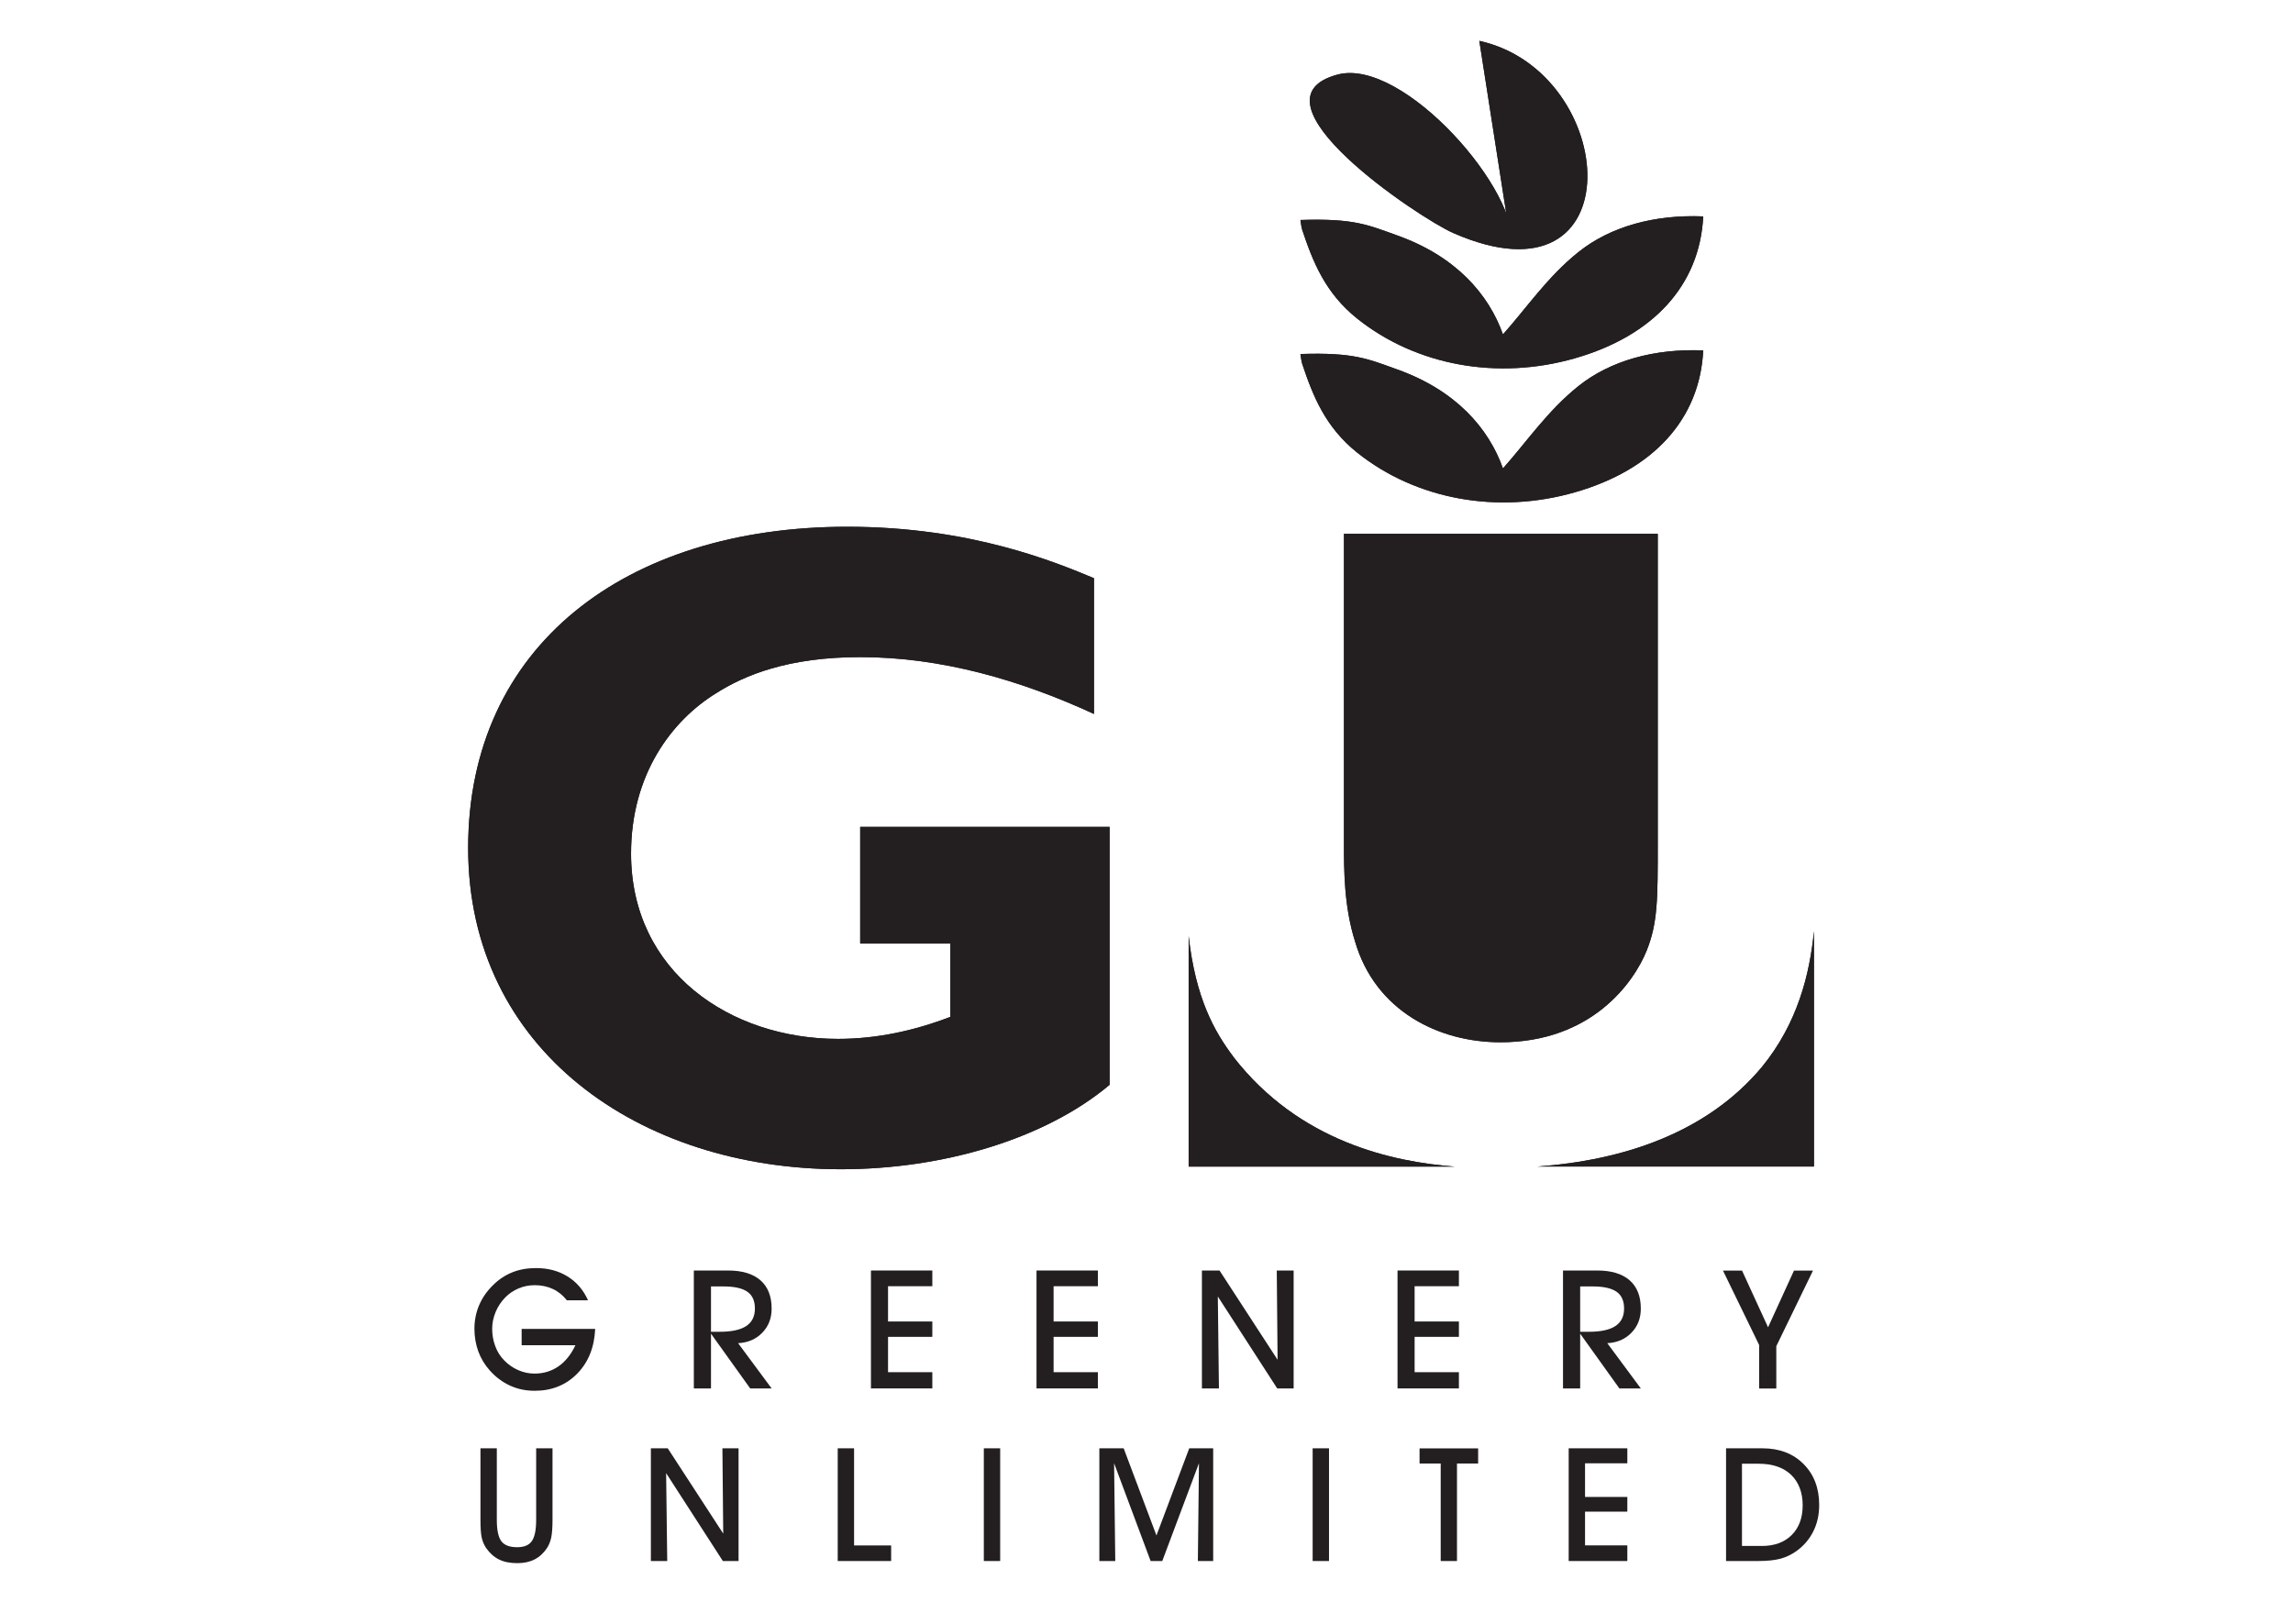 <svg width="240" height="170" viewBox="0 0 240 170" fill="none" xmlns="http://www.w3.org/2000/svg">
<path d="M136.287 38.038C136.218 37.869 136.141 37.246 136.11 37.061C141.732 36.877 143.174 37.577 146.22 38.669C152.382 40.861 155.813 44.831 157.309 49.038C159.746 46.315 161.975 43 165.214 40.415C168.545 37.754 173.149 36.477 178.269 36.684C177.915 43.9 173.026 49.192 164.844 51.538C156.692 53.877 148.186 52.277 142.063 47.392C138.709 44.715 137.413 41.446 136.28 38.038H136.287Z" fill="#231F20"/>
<path d="M136.287 24.008C136.218 23.838 136.141 23.215 136.11 23.031C141.732 22.846 143.174 23.546 146.22 24.638C152.382 26.831 155.813 30.8 157.309 35.008C159.746 32.284 161.975 28.969 165.214 26.384C168.545 23.723 173.149 22.446 178.269 22.654C177.915 29.869 173.026 35.161 164.844 37.508C156.692 39.846 148.186 38.246 142.063 33.361C138.709 30.684 137.413 27.415 136.28 24.008H136.287Z" fill="#231F20"/>
<path d="M154.834 4.277C169.555 7.523 171.19 32.785 152.081 24.384C148.565 22.838 130.041 10.469 139.997 7.808C146.883 5.969 159.291 20.215 158.219 25.969" fill="#231F20"/>
<path d="M129.108 110.654C127.064 107.939 125.144 104.492 124.412 98.008V122.131H152.266C145.85 121.646 136.018 119.577 129.1 110.654H129.108Z" fill="#231F20"/>
<path d="M140.668 55.885V88.362C140.668 91.054 140.668 94.892 141.824 98.546C143.945 105.846 150.593 109.116 157.039 109.116C166.579 109.116 171.005 102.869 172.355 99.508C173.511 96.623 173.511 94.131 173.511 88.362V55.885" fill="#231F20"/>
<path d="M160.926 122.123H189.86V97.477C189.428 101.954 188.156 107.131 184.408 111.708C178.586 118.677 169.748 121.485 160.934 122.123H160.926Z" fill="#231F20"/>
<path d="M114.51 74.746C106.806 71.192 98.516 68.792 90.041 68.792C82.43 68.792 77.903 70.715 75.011 72.538C70.292 75.423 66.05 81.092 66.05 89.354C66.05 101.746 76.453 108.761 87.72 108.761C91.769 108.761 95.717 107.9 99.472 106.454V98.769H90.033V86.569H116.137V113.569C109.397 119.238 98.701 122.408 88.013 122.408C66.914 122.408 49 109.915 49 88.777C49 67.638 65.472 55.146 88.684 55.146C101.686 55.146 110.554 58.892 114.502 60.531V74.754L114.51 74.746Z" fill="#231F20"/>
<path d="M136.287 38.038C136.218 37.869 136.141 37.246 136.11 37.061C141.732 36.877 143.174 37.577 146.22 38.669C152.382 40.861 155.813 44.831 157.309 49.038C159.746 46.315 161.975 43 165.214 40.415C168.545 37.754 173.149 36.477 178.269 36.684C177.915 43.9 173.026 49.192 164.844 51.538C156.692 53.877 148.186 52.277 142.063 47.392C138.709 44.715 137.413 41.446 136.28 38.038H136.287Z" fill="#231F20"/>
<path d="M136.287 24.008C136.218 23.838 136.141 23.215 136.11 23.031C141.732 22.846 143.174 23.546 146.22 24.638C152.382 26.831 155.813 30.8 157.309 35.008C159.746 32.284 161.975 28.969 165.214 26.384C168.545 23.723 173.149 22.446 178.269 22.654C177.915 29.869 173.026 35.161 164.844 37.508C156.692 39.846 148.186 38.246 142.063 33.361C138.709 30.684 137.413 27.415 136.28 24.008H136.287Z" fill="#231F20"/>
<path d="M154.834 4.277C169.555 7.523 171.19 32.785 152.081 24.384C148.565 22.838 130.041 10.469 139.997 7.808C146.883 5.969 159.291 20.215 158.219 25.969" fill="#231F20"/>
<path d="M129.108 110.654C127.064 107.939 125.144 104.492 124.412 98.008V122.131H152.266C145.85 121.646 136.018 119.577 129.1 110.654H129.108Z" fill="#231F20"/>
<path d="M140.668 55.885V88.362C140.668 91.054 140.668 94.892 141.824 98.546C143.945 105.846 150.593 109.116 157.039 109.116C166.579 109.116 171.005 102.869 172.355 99.508C173.511 96.623 173.511 94.131 173.511 88.362V55.885" fill="#231F20"/>
<path d="M160.926 122.123H189.86V97.477C189.428 101.954 188.156 107.131 184.408 111.708C178.586 118.677 169.748 121.485 160.934 122.123H160.926Z" fill="#231F20"/>
<path d="M114.51 74.746C106.806 71.192 98.516 68.792 90.041 68.792C82.43 68.792 77.903 70.715 75.011 72.538C70.292 75.423 66.05 81.092 66.05 89.354C66.05 101.746 76.453 108.761 87.72 108.761C91.769 108.761 95.717 107.9 99.472 106.454V98.769H90.033V86.569H116.137V113.569C109.397 119.238 98.701 122.408 88.013 122.408C66.914 122.408 49 109.915 49 88.777C49 67.638 65.472 55.146 88.684 55.146C101.686 55.146 110.554 58.892 114.502 60.531V74.754L114.51 74.746Z" fill="#231F20"/>
<path d="M54.614 139.123H62.295C62.21 141.054 61.585 142.608 60.413 143.808C59.241 145 57.76 145.6 55.964 145.6C55.031 145.6 54.175 145.423 53.388 145.062C52.601 144.7 51.892 144.177 51.267 143.477C50.743 142.892 50.342 142.231 50.064 141.485C49.794 140.739 49.656 139.946 49.656 139.1C49.656 138.254 49.818 137.415 50.149 136.639C50.481 135.862 50.959 135.169 51.599 134.546C52.2 133.946 52.871 133.5 53.619 133.2C54.367 132.9 55.192 132.754 56.102 132.754C57.359 132.754 58.462 133.046 59.403 133.631C60.352 134.215 61.061 135.046 61.547 136.131H59.334C58.925 135.608 58.431 135.208 57.868 134.946C57.298 134.677 56.665 134.546 55.964 134.546C55.377 134.546 54.822 134.654 54.29 134.877C53.758 135.1 53.288 135.415 52.879 135.831C52.455 136.269 52.115 136.769 51.877 137.346C51.637 137.923 51.514 138.508 51.514 139.108C51.514 139.754 51.622 140.362 51.838 140.931C52.054 141.508 52.362 142 52.771 142.415C53.195 142.854 53.689 143.2 54.244 143.439C54.799 143.685 55.37 143.8 55.948 143.8C56.889 143.8 57.722 143.546 58.447 143.046C59.172 142.546 59.765 141.808 60.228 140.831H54.599V139.092L54.614 139.123Z" fill="#231F20"/>
<path d="M74.417 145.354H72.621V133.008H76.191C77.672 133.008 78.805 133.346 79.592 134.031C80.371 134.716 80.764 135.7 80.764 137C80.764 138.008 80.44 138.846 79.785 139.523C79.129 140.2 78.289 140.562 77.255 140.616L80.764 145.354H78.52L74.417 139.623V145.354ZM74.417 139.423H75.335C76.577 139.423 77.502 139.223 78.104 138.823C78.713 138.423 79.013 137.808 79.013 136.992C79.013 136.177 78.751 135.608 78.235 135.239C77.71 134.869 76.885 134.677 75.759 134.677H74.417V139.423Z" fill="#231F20"/>
<path d="M97.583 145.354H91.159V133.008H97.583V134.654H92.948V138.346H97.583V139.954H92.948V143.654H97.583V145.354Z" fill="#231F20"/>
<path d="M114.911 145.354H108.487V133.008H114.911V134.654H110.276V138.346H114.911V139.954H110.276V143.654H114.911V145.354Z" fill="#231F20"/>
<path d="M127.597 145.354H125.8V133.008H127.643L133.72 142.354L133.635 133.008H135.401V145.354H133.681L127.466 135.731L127.581 145.354H127.597Z" fill="#231F20"/>
<path d="M152.698 145.354H146.274V133.008H152.698V134.654H148.063V138.346H152.698V139.954H148.063V143.654H152.698V145.354Z" fill="#231F20"/>
<path d="M165.391 145.354H163.594V133.008H167.165C168.646 133.008 169.779 133.346 170.566 134.031C171.345 134.716 171.738 135.7 171.738 137C171.738 138.008 171.414 138.846 170.759 139.523C170.103 140.2 169.263 140.562 168.229 140.616L171.738 145.354H169.494L165.391 139.623V145.354ZM165.391 139.423H166.309C167.551 139.423 168.476 139.223 169.077 138.823C169.687 138.423 169.987 137.808 169.987 136.992C169.987 136.177 169.725 135.608 169.209 135.239C168.684 134.869 167.859 134.677 166.733 134.677H165.391V139.423Z" fill="#231F20"/>
<path d="M185.919 140.916V145.362H184.123V140.808L180.336 133.016H182.333L185.056 138.954L187.77 133.016H189.76L185.927 140.916H185.919Z" fill="#231F20"/>
<path d="M50.288 151.623H52V159.123C52 160.193 52.162 160.939 52.478 161.354C52.794 161.769 53.342 161.977 54.113 161.977C54.884 161.977 55.362 161.762 55.663 161.339C55.964 160.916 56.118 160.177 56.118 159.123V151.623H57.83V159.108C57.83 159.908 57.783 160.523 57.699 160.946C57.606 161.369 57.46 161.746 57.259 162.054C56.904 162.593 56.465 162.993 55.956 163.254C55.447 163.516 54.845 163.646 54.151 163.646C53.396 163.646 52.756 163.523 52.231 163.262C51.715 163.008 51.26 162.608 50.882 162.062C50.673 161.746 50.519 161.4 50.427 161.008C50.334 160.616 50.288 159.985 50.288 159.093V151.608V151.623Z" fill="#231F20"/>
<path d="M69.837 163.423H68.125V151.623H69.891L75.698 160.554L75.613 151.623H77.302V163.423H75.659L69.721 154.223L69.837 163.423Z" fill="#231F20"/>
<path d="M93.272 163.423H87.681V151.623H89.393V161.792H93.272V163.423Z" fill="#231F20"/>
<path d="M104.685 163.423H102.973V151.623H104.685V163.423Z" fill="#231F20"/>
<path d="M116.715 163.423H115.065V151.623H117.61L121.042 160.746L124.473 151.623H126.98V163.423H125.376L125.491 153.185L121.651 163.423H120.432L116.608 153.185L116.731 163.423H116.715Z" fill="#231F20"/>
<path d="M139.102 163.423H137.39V151.623H139.102V163.423Z" fill="#231F20"/>
<path d="M152.505 163.423H150.793V153.215H148.58V151.631H154.711V153.215H152.497V163.423H152.505Z" fill="#231F20"/>
<path d="M170.327 163.423H164.188V151.623H170.327V153.192H165.9V156.715H170.327V158.254H165.9V161.785H170.327V163.415V163.423Z" fill="#231F20"/>
<path d="M183.984 163.423H180.66V151.623H184.47C186.243 151.623 187.678 152.169 188.773 153.269C189.868 154.369 190.408 155.8 190.408 157.562C190.408 158.569 190.207 159.485 189.798 160.308C189.39 161.131 188.804 161.823 188.032 162.377C187.516 162.746 186.961 163.015 186.367 163.177C185.773 163.338 184.986 163.423 183.984 163.423ZM182.326 161.846H184.408C185.727 161.846 186.768 161.462 187.531 160.7C188.295 159.938 188.68 158.9 188.68 157.585C188.68 156.269 188.271 155.162 187.462 154.392C186.652 153.623 185.526 153.238 184.092 153.238H182.326V161.846Z" fill="#231F20"/>
</svg>
